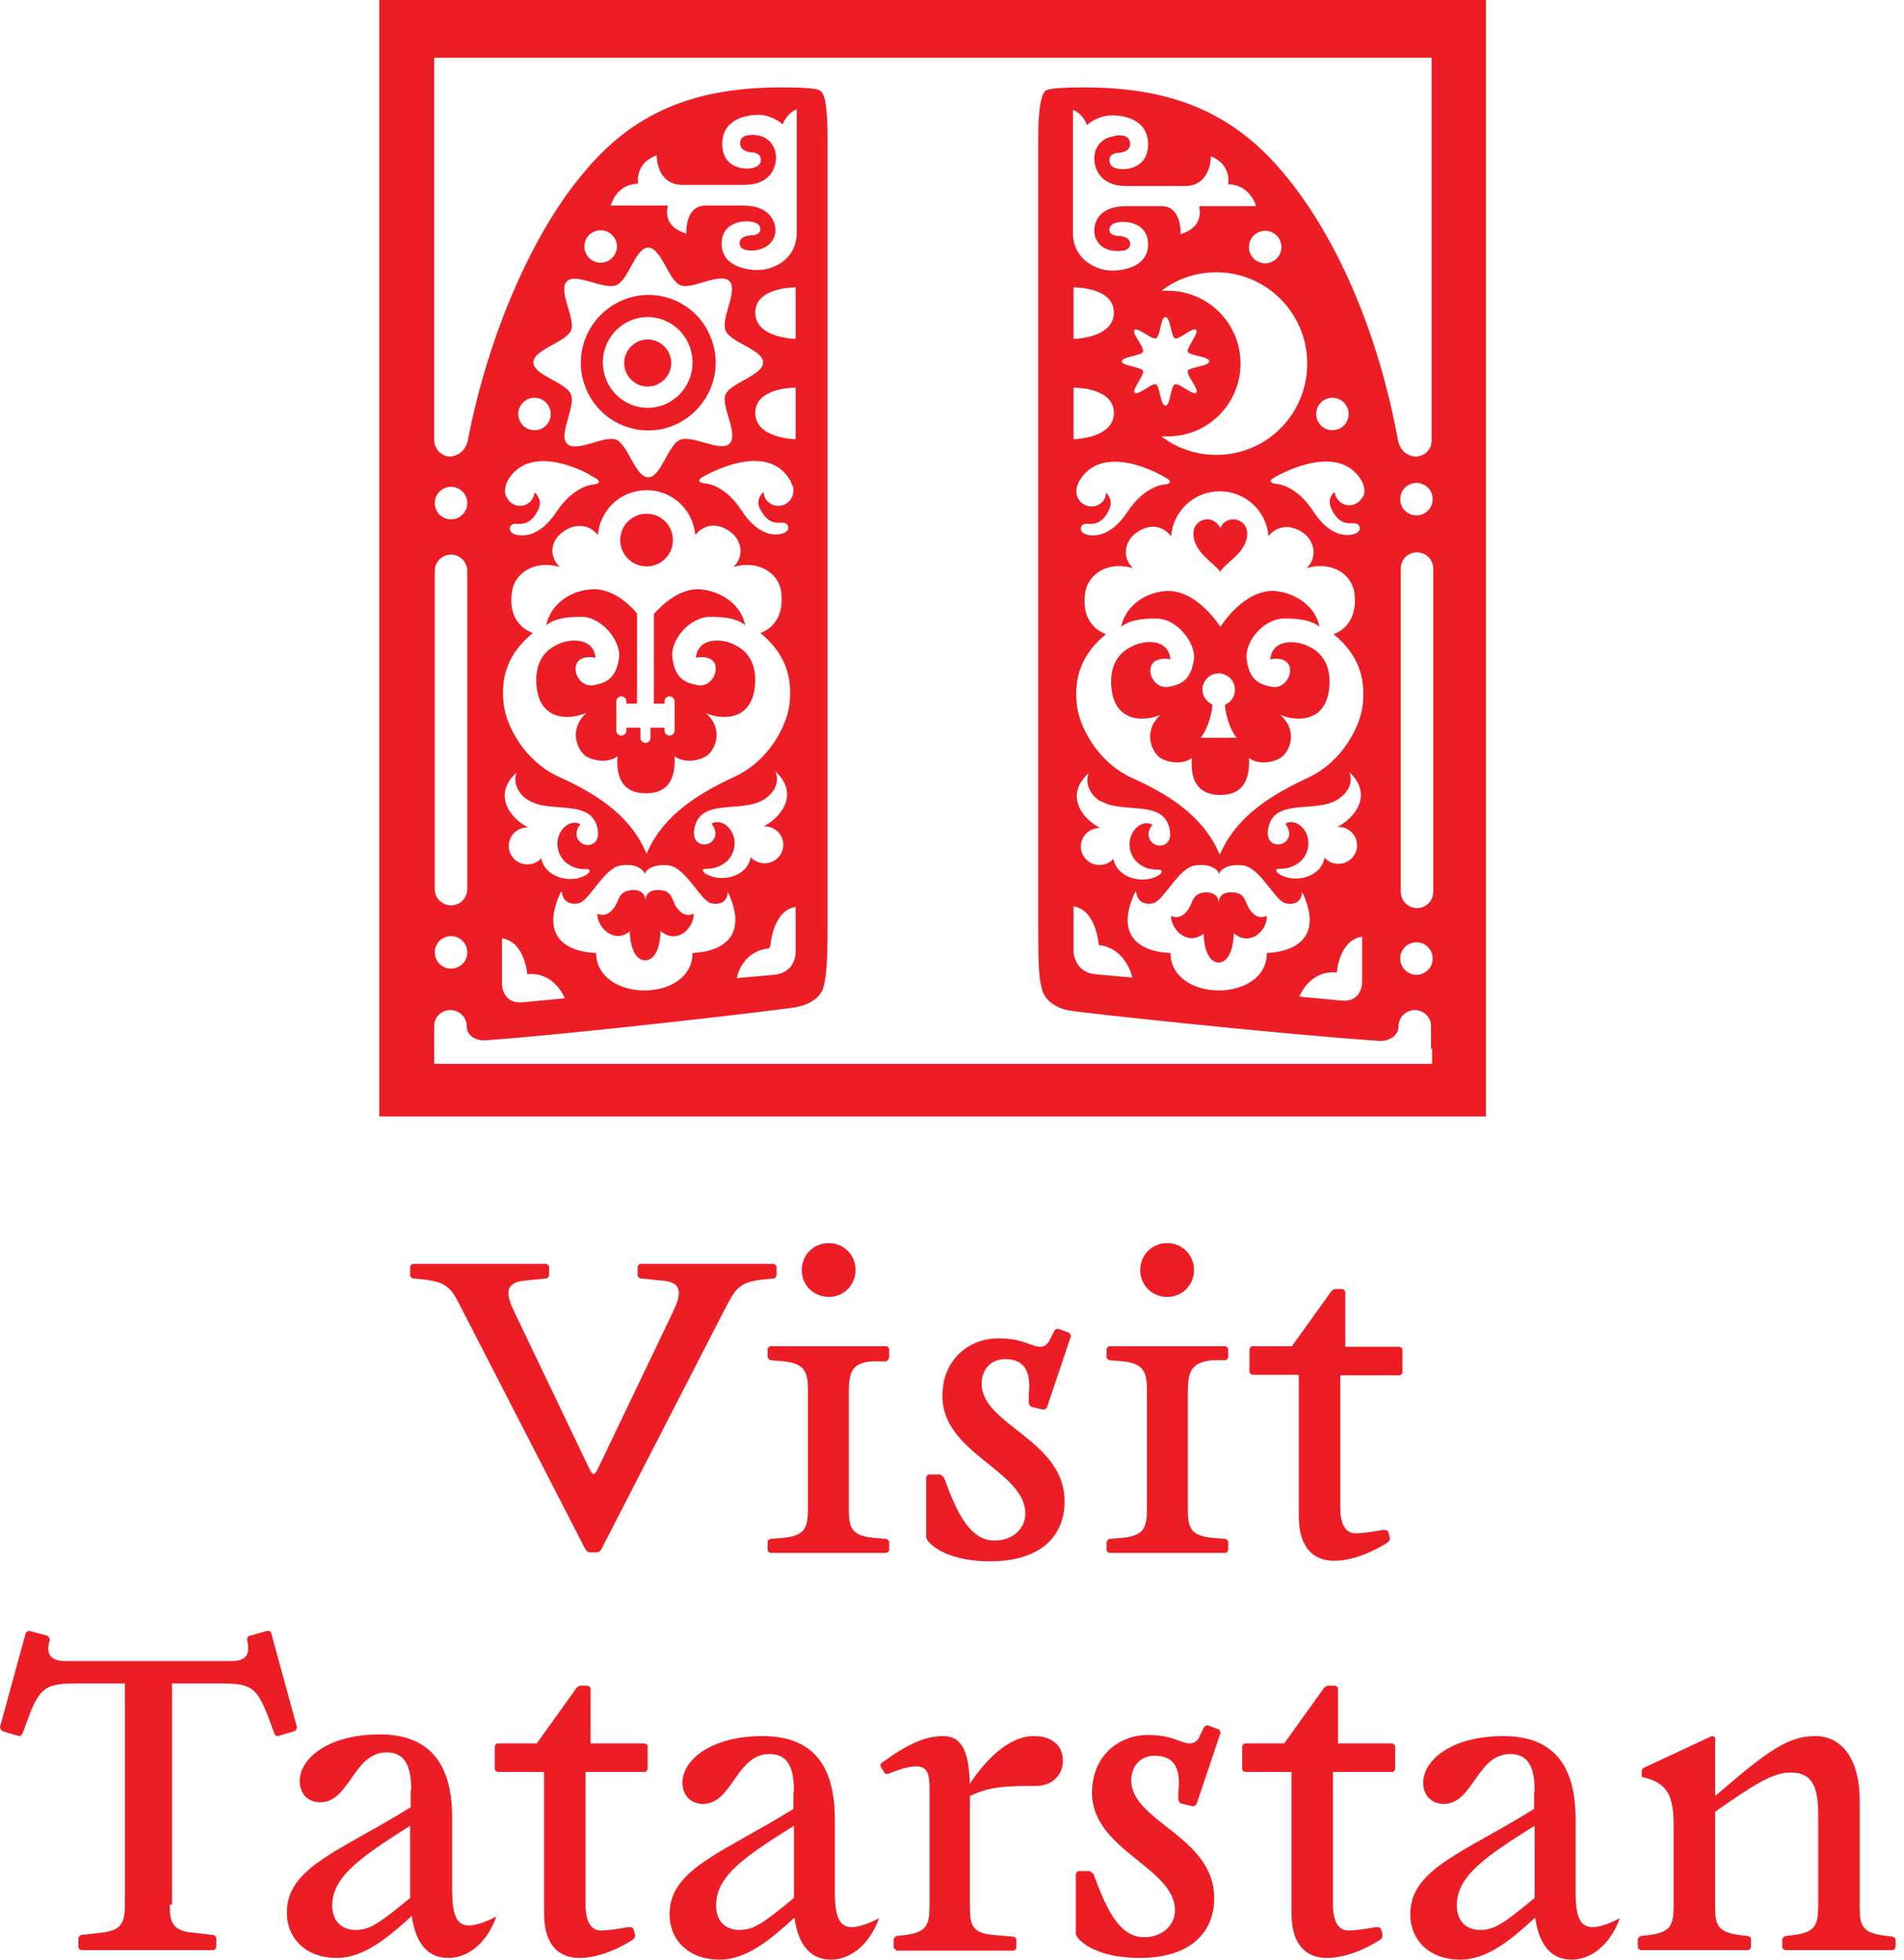 <svg xmlns="http://www.w3.org/2000/svg" width="68" height="70" viewBox="0 0 68 70" fill="none"><path fill-rule="evenodd" clip-rule="evenodd" d="M18.73 45.746C17.969 45.826 18.089 46.286 18.39 46.907L21.051 52.47C21.171 52.71 21.231 52.71 21.351 52.47L24.013 46.907C24.313 46.286 24.433 45.806 23.672 45.746L22.872 45.666C22.872 45.666 22.772 45.626 22.772 45.566V45.246C22.772 45.246 22.812 45.146 22.872 45.146H27.635C27.635 45.146 27.735 45.186 27.735 45.246V45.566C27.735 45.566 27.695 45.666 27.635 45.666L27.235 45.706C26.334 45.806 26.254 46.086 25.854 46.827L21.491 55.312C21.431 55.412 21.411 55.452 21.291 55.452H21.091C20.991 55.452 20.951 55.412 20.891 55.312L16.529 46.827C16.148 46.086 16.048 45.806 15.148 45.706L14.747 45.666C14.747 45.666 14.647 45.626 14.647 45.566V45.246C14.647 45.246 14.687 45.146 14.747 45.146H19.51C19.51 45.146 19.61 45.186 19.61 45.246V45.566C19.61 45.566 19.57 45.666 19.51 45.666L18.71 45.746H18.73ZM31.757 55.372V55.071C31.757 55.071 31.717 54.991 31.657 54.971L31.177 54.931C30.416 54.851 30.316 54.571 30.316 53.931V49.728C30.316 49.028 30.416 48.668 31.177 48.628H31.657C31.657 48.628 31.757 48.548 31.757 48.488V48.188C31.757 48.188 31.717 48.087 31.657 48.087H27.515C27.515 48.087 27.415 48.127 27.415 48.188V48.488C27.415 48.488 27.455 48.568 27.515 48.588L27.995 48.628C28.755 48.708 28.855 49.028 28.855 49.668V53.871C28.855 54.571 28.755 54.851 27.995 54.931L27.515 54.971C27.515 54.971 27.415 55.011 27.415 55.071V55.372C27.415 55.372 27.455 55.472 27.515 55.472H31.657C31.657 55.472 31.757 55.432 31.757 55.372ZM29.596 44.405C30.136 44.405 30.556 44.826 30.556 45.366C30.556 45.906 30.136 46.327 29.596 46.327C29.056 46.327 28.635 45.906 28.635 45.366C28.635 44.826 29.056 44.405 29.596 44.405ZM37.38 50.289C37.38 50.289 37.3 50.369 37.24 50.349L36.82 50.249C36.82 50.249 36.74 50.169 36.74 50.109V49.828C36.82 49.128 36.68 48.548 35.9 48.548C35.379 48.548 35.059 48.928 35.059 49.428C35.059 50.909 38.021 51.429 38.021 53.631C38.021 54.891 37.14 55.772 35.359 55.772C33.698 55.772 33.078 55.071 33.078 54.911V52.77C33.078 52.77 33.118 52.67 33.178 52.67H33.578C33.578 52.67 33.698 52.75 33.718 52.79C34.139 53.931 34.599 55.031 35.519 55.031C36.18 55.031 36.62 54.591 36.62 54.071C36.62 52.53 33.658 51.93 33.658 49.868C33.658 48.548 34.619 47.807 35.659 47.807C36.54 47.807 36.84 48.108 37.14 48.108C37.36 48.108 37.44 47.967 37.52 47.807L37.66 47.527C37.66 47.527 37.721 47.447 37.801 47.467L38.181 47.607C38.181 47.607 38.261 47.667 38.241 47.747L37.38 50.309V50.289ZM43.864 55.372C43.864 55.372 43.824 55.472 43.764 55.472H39.622C39.622 55.472 39.522 55.432 39.522 55.372V55.071C39.522 55.071 39.562 54.991 39.622 54.971L40.102 54.931C40.862 54.851 40.962 54.571 40.962 53.871V49.668C40.962 49.028 40.862 48.708 40.102 48.628L39.622 48.588C39.622 48.588 39.522 48.548 39.522 48.488V48.188C39.522 48.188 39.562 48.087 39.622 48.087H43.764C43.764 48.087 43.864 48.127 43.864 48.188V48.488C43.864 48.488 43.824 48.588 43.764 48.588H43.284C42.523 48.668 42.423 49.028 42.423 49.728V53.931C42.423 54.571 42.523 54.851 43.284 54.931L43.764 54.971C43.764 54.971 43.864 55.011 43.864 55.071V55.372ZM41.683 44.405C42.223 44.405 42.643 44.826 42.643 45.366C42.643 45.906 42.223 46.327 41.683 46.327C41.142 46.327 40.722 45.906 40.722 45.366C40.722 44.826 41.142 44.405 41.683 44.405ZM46.125 48.108L47.546 46.126C47.546 46.126 47.626 46.046 47.686 46.046H47.946C47.946 46.046 48.046 46.086 48.046 46.146V48.108H49.987C49.987 48.108 50.088 48.148 50.088 48.208V49.028C50.088 49.028 50.048 49.128 49.987 49.128H47.866V53.851C47.866 54.471 48.066 54.771 48.407 54.771C48.727 54.771 49.167 54.691 49.387 54.651C49.487 54.651 49.547 54.651 49.587 54.731L49.627 54.891C49.647 54.991 49.627 55.031 49.567 55.092C49.267 55.292 48.447 55.752 47.646 55.752C47.006 55.752 46.386 55.392 46.386 54.151V49.108H44.724C44.724 49.108 44.624 49.068 44.624 49.008V48.188C44.624 48.188 44.664 48.087 44.724 48.087H46.125V48.108ZM6.062 68.039C6.062 68.679 6.163 68.979 6.923 69.039L7.623 69.12C7.623 69.12 7.723 69.159 7.723 69.219V69.56C7.723 69.56 7.683 69.66 7.623 69.66H2.901C2.901 69.66 2.801 69.62 2.801 69.56V69.219C2.801 69.219 2.841 69.12 2.901 69.12L3.601 69.039C4.362 68.959 4.462 68.679 4.462 67.979V60.134H2.781C1.68 60.134 1.42 60.234 1 61.395L0.799 61.935C0.799 61.935 0.739 62.015 0.679 62.015L0.079 61.835C0.079 61.835 -0.001 61.755 -0.001 61.695L0.92 58.333C0.92 58.333 0.98 58.253 1.04 58.253L1.7 58.433C1.7 58.433 1.78 58.513 1.78 58.573C1.7 58.834 1.6 59.334 2.32 59.334H8.284C8.984 59.334 8.884 58.834 8.824 58.573C8.824 58.513 8.844 58.453 8.904 58.433L9.564 58.253C9.564 58.253 9.665 58.253 9.685 58.333L10.605 61.695C10.605 61.695 10.585 61.815 10.525 61.835L9.925 62.015C9.925 62.015 9.825 62.015 9.805 61.935L9.605 61.395C9.164 60.234 8.964 60.134 7.823 60.134H6.143V68.039H6.062ZM14.667 63.977V64.557C12.126 66.138 10.245 66.698 10.245 68.319C10.245 69.24 10.925 69.94 12.026 69.94C12.966 69.94 13.807 69.26 14.707 68.439C14.848 69.48 15.328 69.94 16.008 69.94C16.648 69.94 17.349 69.5 17.729 68.459C17.309 68.679 16.969 68.779 16.749 68.779C16.268 68.779 16.148 68.319 16.148 67.499V64.917C16.148 62.896 15.248 61.955 13.567 61.955C11.686 61.955 10.705 62.836 10.705 63.616C10.705 64.097 11.005 64.377 11.446 64.377C12.486 64.377 12.626 62.596 13.807 62.596C14.387 62.596 14.687 62.976 14.687 63.916L14.667 63.977ZM14.667 67.779C13.487 68.759 13.187 68.939 12.686 68.939C12.286 68.939 11.866 68.699 11.866 68.059C11.866 67.018 12.946 66.298 14.647 65.217V67.779H14.667ZM19.17 62.276L20.591 60.294C20.591 60.294 20.671 60.214 20.731 60.214H20.991C20.991 60.214 21.091 60.254 21.091 60.314V62.276H23.032C23.032 62.276 23.132 62.316 23.132 62.376V63.196C23.132 63.196 23.092 63.296 23.032 63.296H20.911V68.019C20.911 68.639 21.111 68.959 21.451 68.959C21.751 68.959 22.212 68.879 22.432 68.839C22.532 68.839 22.592 68.839 22.632 68.919L22.672 69.079C22.692 69.18 22.672 69.219 22.612 69.279C22.312 69.48 21.491 69.94 20.691 69.94C20.05 69.94 19.43 69.58 19.43 68.339V63.296H17.769C17.769 63.296 17.669 63.256 17.669 63.196V62.376C17.669 62.376 17.709 62.276 17.769 62.276H19.17ZM28.355 63.977C28.355 63.036 28.075 62.656 27.475 62.656C26.294 62.656 26.154 64.437 25.113 64.437C24.673 64.437 24.373 64.137 24.373 63.676C24.373 62.896 25.354 62.015 27.235 62.015C28.916 62.015 29.816 62.936 29.816 64.977V67.558C29.816 68.379 29.936 68.839 30.416 68.839C30.657 68.839 30.977 68.739 31.397 68.519C31.017 69.56 30.296 70 29.676 70C28.996 70 28.515 69.54 28.375 68.499C27.475 69.32 26.654 70 25.694 70C24.593 70 23.913 69.3 23.913 68.379C23.913 66.758 25.794 66.198 28.335 64.617V64.037L28.355 63.977ZM28.355 67.779V65.217C26.634 66.298 25.574 66.998 25.574 68.059C25.574 68.699 25.994 68.939 26.394 68.939C26.894 68.939 27.195 68.759 28.375 67.779H28.355ZM32.017 69.66C32.017 69.66 31.917 69.62 31.917 69.56V69.26C31.917 69.26 31.957 69.179 32.017 69.159L32.337 69.12C33.098 69.019 33.198 68.759 33.198 68.059V63.916C33.198 63.396 33.138 63.096 32.718 63.096C32.498 63.096 32.177 63.176 31.737 63.356C31.717 63.356 31.637 63.396 31.597 63.336L31.457 63.116C31.457 63.116 31.437 63.036 31.457 62.996C32.417 62.296 33.038 62.015 33.678 62.015C34.419 62.015 34.599 62.676 34.639 63.716C35.219 62.836 36.04 62.015 36.92 62.015C37.58 62.015 37.961 62.355 37.961 62.896C37.961 63.436 37.54 63.796 37 63.796C36 63.796 35.379 63.796 34.639 64.157V68.139C34.639 68.779 34.739 69.059 35.499 69.12L36.2 69.18C36.2 69.18 36.3 69.219 36.3 69.279V69.58C36.3 69.58 36.26 69.68 36.2 69.68H31.997L32.017 69.66ZM42.723 64.457C42.723 64.457 42.643 64.537 42.583 64.517L42.163 64.417C42.163 64.417 42.083 64.337 42.083 64.277V63.997C42.163 63.296 42.023 62.716 41.242 62.716C40.722 62.716 40.402 63.096 40.402 63.596C40.402 65.077 43.364 65.597 43.364 67.799C43.364 69.059 42.483 69.94 40.702 69.94C39.041 69.94 38.421 69.24 38.421 69.079V66.938C38.421 66.938 38.461 66.838 38.521 66.838H38.921C38.921 66.838 39.041 66.918 39.061 66.958C39.481 68.099 39.942 69.2 40.862 69.2C41.523 69.2 41.963 68.759 41.963 68.239C41.963 66.698 39.001 66.098 39.001 64.037C39.001 62.716 39.962 61.975 41.002 61.975C41.883 61.975 42.183 62.276 42.483 62.276C42.703 62.276 42.803 62.136 42.864 61.975L43.004 61.695C43.004 61.695 43.064 61.615 43.144 61.635L43.524 61.775C43.524 61.775 43.604 61.835 43.584 61.915L42.723 64.477V64.457ZM45.865 62.276L47.286 60.294C47.286 60.294 47.366 60.214 47.426 60.214H47.686C47.686 60.214 47.786 60.254 47.786 60.314V62.276H49.727C49.727 62.276 49.828 62.316 49.828 62.376V63.196C49.828 63.196 49.787 63.296 49.727 63.296H47.606V68.019C47.606 68.639 47.806 68.959 48.147 68.959C48.447 68.959 48.907 68.879 49.127 68.839C49.227 68.839 49.287 68.839 49.327 68.919L49.367 69.079C49.387 69.18 49.367 69.219 49.307 69.279C49.007 69.48 48.187 69.94 47.386 69.94C46.746 69.94 46.125 69.58 46.125 68.339V63.296H44.464C44.464 63.296 44.364 63.256 44.364 63.196V62.376C44.364 62.376 44.404 62.276 44.464 62.276H45.865ZM54.81 63.977C54.81 63.036 54.53 62.656 53.93 62.656C52.749 62.656 52.609 64.437 51.568 64.437C51.128 64.437 50.828 64.137 50.828 63.676C50.828 62.896 51.809 62.015 53.69 62.015C55.371 62.015 56.271 62.936 56.271 64.977V67.558C56.271 68.379 56.391 68.839 56.871 68.839C57.112 68.839 57.432 68.739 57.852 68.519C57.472 69.56 56.751 70 56.131 70C55.451 70 54.97 69.54 54.83 68.499C53.93 69.32 53.109 70 52.149 70C51.048 70 50.368 69.3 50.368 68.379C50.368 66.758 52.249 66.198 54.79 64.617V64.037L54.81 63.977ZM54.81 67.779V65.217C53.089 66.298 52.029 66.998 52.029 68.059C52.029 68.699 52.449 68.939 52.849 68.939C53.349 68.939 53.65 68.759 54.83 67.779H54.81ZM67.698 69.56C67.698 69.56 67.658 69.66 67.598 69.66H63.755C63.755 69.66 63.655 69.62 63.655 69.56V69.26C63.655 69.26 63.695 69.179 63.755 69.159L64.076 69.12C64.836 69.019 64.936 68.759 64.936 68.059V64.797C64.936 63.756 64.676 63.316 63.956 63.316C63.295 63.316 62.635 63.756 61.254 64.717V68.119C61.254 68.759 61.354 69.019 62.114 69.12L62.435 69.159C62.435 69.159 62.535 69.2 62.535 69.26V69.56C62.535 69.56 62.495 69.66 62.435 69.66H58.592C58.592 69.66 58.492 69.62 58.492 69.56V69.26C58.492 69.26 58.532 69.179 58.592 69.159L58.913 69.12C59.673 69.019 59.773 68.759 59.773 68.059V65.237C59.773 64.197 59.593 63.716 58.733 63.496C58.672 63.496 58.633 63.496 58.633 63.396V63.256C58.633 63.256 58.633 63.176 58.733 63.136L61.134 62.015C61.134 62.015 61.254 62.015 61.254 62.096V64.157C63.135 62.536 63.855 62.015 64.836 62.015C65.817 62.015 66.417 62.896 66.417 64.297V68.139C66.417 68.779 66.517 69.039 67.277 69.139L67.598 69.18C67.598 69.18 67.698 69.219 67.698 69.279V69.58V69.56ZM20.931 25.475C20.271 26.095 20.651 26.835 20.931 27.015C21.231 27.195 21.731 27.256 22.052 27.015C21.972 28.156 22.592 28.336 23.072 28.336C23.552 28.336 24.153 28.156 24.093 27.015C24.413 27.256 24.913 27.195 25.213 27.015C25.514 26.835 25.894 26.095 25.213 25.475C25.834 25.735 26.814 25.715 26.954 24.574C27.095 23.433 26.394 23.113 26.234 23.033C25.834 22.813 24.933 22.733 24.853 23.493C25.974 23.293 25.594 24.614 24.913 24.474C24.473 24.394 24.093 24.234 24.013 23.474C23.933 22.913 24.593 22.033 25.373 22.033C25.954 22.033 26.354 22.113 26.614 22.333C26.474 21.612 25.794 21.132 25.033 21.052C24.313 20.992 23.692 21.552 23.352 21.933V25.134H23.733V25.054C23.733 24.954 23.813 24.874 23.913 24.874C24.013 24.874 24.093 24.954 24.093 25.054V26.095C24.093 26.195 24.013 26.275 23.913 26.275C23.813 26.275 23.733 26.195 23.733 26.095V25.995H23.352H23.232V26.355C23.232 26.455 23.152 26.535 23.052 26.535C22.952 26.535 22.872 26.455 22.872 26.355V25.995H22.752H22.372V26.095C22.372 26.195 22.292 26.275 22.192 26.275C22.092 26.275 22.012 26.195 22.012 26.095V25.054C22.012 24.954 22.092 24.874 22.192 24.874C22.292 24.874 22.372 24.954 22.372 25.054V25.134H22.752V21.913C22.412 21.512 21.811 20.992 21.091 21.052C20.331 21.112 19.65 21.612 19.51 22.333C19.77 22.113 20.171 22.033 20.751 22.033C21.531 22.033 22.172 22.933 22.112 23.474C22.012 24.234 21.651 24.394 21.211 24.474C20.511 24.614 20.151 23.293 21.271 23.493C21.191 22.733 20.291 22.813 19.89 23.033C19.73 23.113 19.03 23.433 19.17 24.574C19.31 25.715 20.291 25.735 20.911 25.475H20.931ZM43.564 20.452C43.744 20.091 44.544 19.751 44.544 19.051C44.544 18.771 44.324 18.551 44.044 18.551C43.824 18.551 43.644 18.691 43.584 18.871C43.504 18.691 43.324 18.551 43.124 18.551C42.843 18.551 42.623 18.771 42.623 19.051C42.623 19.751 43.384 20.111 43.604 20.452H43.564ZM23.132 13.808C23.593 13.808 23.973 13.428 23.973 12.967C23.973 12.507 23.593 12.127 23.132 12.127C22.672 12.127 22.292 12.507 22.292 12.967C22.292 13.428 22.672 13.808 23.132 13.808ZM23.092 20.232C23.613 20.232 24.033 19.811 24.033 19.291C24.033 18.771 23.613 18.351 23.092 18.351C22.572 18.351 22.152 18.771 22.152 19.291C22.152 19.811 22.572 20.232 23.092 20.232ZM24.073 15.189C22.852 15.709 21.431 15.109 20.931 13.888C20.411 12.647 21.011 11.246 22.232 10.726C23.452 10.206 24.873 10.786 25.373 12.027C25.894 13.268 25.293 14.668 24.073 15.189ZM23.132 11.326C24.013 11.326 24.733 12.047 24.733 12.947C24.733 13.848 24.013 14.568 23.132 14.568C22.252 14.568 21.531 13.848 21.531 12.947C21.531 12.047 22.252 11.326 23.132 11.326ZM46.746 23.093C46.325 22.873 45.445 22.793 45.365 23.553C46.486 23.353 46.105 24.674 45.425 24.534C44.985 24.454 44.605 24.294 44.524 23.533C44.444 22.973 45.085 22.093 45.885 22.093C46.465 22.093 46.866 22.173 47.126 22.393C46.986 21.672 46.305 21.192 45.545 21.112C44.424 21.032 43.584 22.393 43.584 22.393C43.584 22.393 42.743 21.032 41.623 21.112C40.862 21.172 40.182 21.672 40.042 22.393C40.302 22.173 40.702 22.093 41.283 22.093C42.063 22.093 42.703 22.993 42.643 23.533C42.543 24.294 42.183 24.454 41.743 24.534C41.042 24.674 40.682 23.353 41.803 23.553C41.723 22.773 40.822 22.873 40.422 23.093C40.262 23.173 39.562 23.493 39.702 24.634C39.842 25.775 40.822 25.795 41.443 25.535C40.782 26.155 41.163 26.895 41.443 27.076C41.743 27.256 42.243 27.316 42.563 27.076C42.483 28.216 43.104 28.396 43.584 28.396C44.064 28.396 44.664 28.216 44.605 27.076C44.925 27.316 45.425 27.256 45.725 27.076C46.025 26.895 46.406 26.155 45.725 25.535C46.346 25.795 47.326 25.775 47.466 24.634C47.606 23.493 46.906 23.173 46.746 23.093ZM43.544 26.355H42.883C42.883 26.355 43.224 25.955 43.304 25.174C43.104 25.074 42.944 24.874 42.944 24.634C42.944 24.314 43.204 24.054 43.524 24.054C43.844 24.054 44.104 24.314 44.104 24.634C44.104 24.874 43.964 25.094 43.744 25.174C43.824 25.955 44.164 26.355 44.164 26.355H43.524H43.544ZM42.983 33.339C43.023 34.44 43.524 34.38 43.524 34.38C43.524 34.38 44.024 34.44 44.064 33.339C44.664 33.839 45.265 33.219 45.245 32.719C45.005 32.819 44.805 32.739 44.624 32.479C44.464 32.239 44.484 31.898 44.044 31.878C43.604 31.838 43.524 32.098 43.524 32.278C43.524 32.118 43.464 31.858 43.024 31.878C42.583 31.918 42.603 32.239 42.443 32.479C42.263 32.739 42.063 32.819 41.823 32.719C41.823 33.199 42.403 33.819 43.004 33.339H42.983ZM22.492 33.259C22.532 34.36 23.032 34.3 23.032 34.3H23.052C23.052 34.3 23.552 34.36 23.593 33.259C24.193 33.759 24.793 33.139 24.773 32.639C24.533 32.739 24.333 32.659 24.153 32.398C23.993 32.158 24.013 31.818 23.573 31.798C23.132 31.758 23.052 32.018 23.052 32.178C23.052 31.998 22.952 31.758 22.532 31.798C22.092 31.838 22.112 32.158 21.951 32.398C21.771 32.659 21.571 32.739 21.331 32.639C21.331 33.119 21.912 33.739 22.512 33.259H22.492ZM13.547 39.883V0H53.069V39.883H13.547ZM51.148 37.461V38.002H15.508V37.461V36.641C15.508 36.321 15.768 36.081 16.088 36.081C16.408 36.081 16.669 36.341 16.669 36.661C16.669 36.981 16.969 37.181 17.349 37.161C21.091 36.881 27.955 36.061 28.415 35.981C28.956 35.88 29.336 35.6 29.416 35.24C29.516 34.84 29.556 34.32 29.556 33.079V4.903C29.556 3.922 29.476 3.362 29.296 3.242C29.216 3.162 28.755 3.122 27.895 3.122C24.513 3.122 22.392 4.202 20.671 6.384C19.03 8.405 17.449 11.887 16.709 15.729C16.588 16.289 16.088 16.309 16.088 16.309C15.768 16.309 15.528 16.049 15.508 15.749V2.061H51.128V15.749C51.128 16.069 50.868 16.309 50.548 16.309C50.548 16.309 50.048 16.309 49.928 15.729C49.187 11.687 47.666 8.445 46.005 6.384C44.264 4.202 42.123 3.122 38.741 3.122C37.901 3.122 37.42 3.162 37.34 3.242C37.18 3.362 37.08 3.922 37.08 4.903V33.199C37.08 34.44 37.1 34.96 37.22 35.36C37.32 35.721 37.7 36.021 38.221 36.101C38.661 36.181 45.485 36.921 49.247 37.181C49.607 37.201 49.947 37.001 49.947 36.661C49.947 36.341 50.208 36.081 50.528 36.081C50.848 36.081 51.108 36.341 51.108 36.641V37.461H51.148ZM16.689 31.778V20.392C16.689 20.071 16.428 19.811 16.108 19.811C15.788 19.811 15.528 20.071 15.528 20.392V31.778C15.528 32.078 15.788 32.339 16.108 32.339C16.428 32.339 16.669 32.098 16.689 31.778ZM16.689 34.019C16.689 33.699 16.428 33.439 16.108 33.439C15.788 33.439 15.528 33.699 15.528 34.019C15.528 34.34 15.788 34.6 16.108 34.6C16.428 34.6 16.689 34.34 16.689 34.019ZM16.108 18.551C16.428 18.551 16.689 18.291 16.689 17.97C16.689 17.65 16.428 17.39 16.108 17.39C15.788 17.39 15.528 17.65 15.528 17.97C15.528 18.291 15.788 18.551 16.108 18.551ZM20.251 10.046C20.571 9.726 21.551 10.366 22.012 10.186C22.452 10.006 22.692 8.845 23.152 8.845C23.613 8.845 23.873 10.006 24.293 10.186C24.713 10.366 25.714 9.706 26.054 10.046C26.374 10.366 25.734 11.367 25.914 11.807C26.094 12.247 27.255 12.487 27.255 12.947C27.255 13.408 26.094 13.668 25.914 14.088C25.734 14.508 26.394 15.509 26.054 15.849C25.734 16.169 24.753 15.529 24.293 15.709C23.853 15.889 23.613 17.05 23.152 17.05C22.692 17.05 22.432 15.889 22.012 15.709C21.591 15.529 20.591 16.189 20.251 15.849C19.93 15.529 20.571 14.528 20.391 14.088C20.211 13.648 19.05 13.408 19.05 12.947C19.05 12.487 20.211 12.227 20.391 11.807C20.571 11.386 19.91 10.386 20.251 10.046ZM23.412 5.563C22.652 5.863 22.792 6.564 22.792 6.564C22.012 6.564 21.811 7.344 21.811 7.344H23.853C23.813 7.504 23.692 8.105 24.513 8.345C24.513 8.345 24.453 7.344 25.193 7.344H25.453H26.554C27.495 7.344 27.695 7.925 27.695 8.225C27.695 8.525 27.475 8.885 26.954 8.945C26.634 8.965 26.414 8.905 26.414 8.685C26.414 8.405 26.854 8.405 26.854 8.405C26.854 8.405 27.154 8.405 27.154 8.185C27.154 7.965 26.894 7.905 26.654 7.905C26.414 7.905 25.774 8.005 25.774 8.705C25.774 9.465 26.554 9.646 27.075 9.646C27.595 9.646 28.455 9.285 28.455 8.305V7.304V6.724V5.583V3.902C28.175 4.022 28.035 4.242 27.955 4.443C27.675 4.202 27.335 4.102 27.095 4.102C26.574 4.102 25.794 4.302 25.794 5.143C25.794 5.923 26.434 6.023 26.674 6.023C26.914 6.023 27.174 5.943 27.174 5.703C27.174 5.463 26.874 5.443 26.874 5.443C26.874 5.443 26.434 5.443 26.434 5.123C26.434 4.863 26.654 4.803 26.974 4.823C27.495 4.863 27.715 5.283 27.715 5.623C27.715 5.963 27.535 6.604 26.574 6.604H24.373C23.432 6.604 23.452 5.543 23.452 5.543L23.412 5.563ZM18.45 27.576C18.269 28.096 18.67 28.476 18.89 28.596C19.71 29.077 21.171 28.496 21.351 29.657C21.451 30.277 20.771 30.337 20.611 29.917C20.571 29.797 20.571 29.637 20.731 29.437C20.531 29.337 20.331 29.397 20.191 29.517C19.77 29.857 19.81 30.617 20.371 30.918C20.731 31.118 21.011 30.998 21.051 31.078C21.071 31.118 21.051 31.198 20.891 31.278C20.371 31.558 19.47 31.358 19.33 30.657C19.21 30.798 19.03 30.878 18.83 30.878C18.47 30.878 18.169 30.578 18.169 30.217C18.169 29.857 18.47 29.557 18.83 29.557H18.87C18.309 29.297 17.529 28.436 18.45 27.596V27.576ZM20.07 31.858C20.09 32.239 20.431 32.338 20.691 32.258C21.071 32.138 21.571 31.018 22.152 30.918C22.712 30.818 23.012 31.078 23.032 31.238C23.032 31.078 23.352 30.838 23.913 30.918C24.493 31.018 25.013 32.138 25.373 32.258C25.654 32.338 25.974 32.258 25.994 31.858C27.035 34.059 24.733 34.039 24.733 34.039C24.733 34.94 23.873 35.38 23.012 35.38C22.152 35.38 21.291 34.92 21.291 34.039C21.291 34.039 18.99 34.08 20.03 31.858H20.07ZM25.273 31.258C25.133 31.178 25.093 31.118 25.113 31.058C25.153 30.998 25.413 31.098 25.774 30.898C26.334 30.598 26.374 29.837 25.954 29.497C25.814 29.377 25.614 29.317 25.413 29.417C25.554 29.617 25.574 29.777 25.534 29.897C25.373 30.317 24.693 30.257 24.793 29.637C24.973 28.476 26.434 29.057 27.255 28.576C27.495 28.436 27.895 28.076 27.695 27.556C28.595 28.396 27.835 29.237 27.275 29.517H27.315C27.675 29.517 27.975 29.817 27.975 30.177C27.975 30.537 27.675 30.838 27.315 30.838C27.114 30.838 26.934 30.758 26.814 30.617C26.674 31.338 25.774 31.518 25.253 31.238L25.273 31.258ZM27.455 33.879C26.474 33.979 26.314 34.94 26.314 34.94L27.655 34.82C28.375 34.74 28.415 34.12 28.415 34.039V32.398C27.595 32.519 27.515 33.779 27.515 33.779L27.455 33.899V33.879ZM27.154 18.21C26.994 17.89 27.154 17.67 27.275 17.57C27.275 17.85 27.515 18.07 27.795 18.07C28.095 18.07 28.335 17.83 28.335 17.53C28.335 17.45 28.335 17.37 28.275 17.29C28.255 17.21 28.215 17.15 28.215 17.15C27.415 15.789 25.433 16.87 25.293 16.93C25.153 17.01 24.953 17.09 24.973 17.17C24.973 17.25 25.193 17.27 25.193 17.27C25.193 17.27 25.874 17.29 26.494 18.25C27.134 19.231 27.795 19.131 28.015 19.031C28.235 18.931 28.175 18.691 27.975 18.671C27.775 18.671 27.435 18.751 27.154 18.19V18.21ZM26.974 14.748C26.974 15.669 28.415 15.689 28.415 15.689V13.848C28.415 13.848 26.974 13.828 26.974 14.748ZM26.974 11.166C26.974 12.087 28.415 12.107 28.415 12.107V10.266C28.415 10.266 26.974 10.246 26.974 11.166ZM22.032 8.805C22.032 8.485 21.771 8.225 21.451 8.225C21.131 8.225 20.871 8.485 20.871 8.805C20.871 9.125 21.131 9.385 21.451 9.385C21.771 9.385 22.032 9.125 22.032 8.805ZM19.09 14.208C18.77 14.208 18.51 14.468 18.51 14.789C18.51 15.109 18.77 15.369 19.09 15.369C19.41 15.369 19.67 15.109 19.67 14.789C19.67 14.468 19.41 14.208 19.09 14.208ZM21.051 16.95C20.911 16.87 18.93 15.789 18.129 17.17C18.129 17.17 17.969 17.47 18.069 17.71C18.149 17.91 18.329 18.07 18.57 18.07C18.85 18.07 19.07 17.85 19.09 17.59C19.23 17.71 19.37 17.91 19.21 18.23C18.93 18.791 18.59 18.711 18.39 18.711C18.189 18.711 18.129 18.971 18.349 19.071C18.57 19.171 19.23 19.251 19.87 18.291C20.491 17.35 21.171 17.31 21.171 17.31C21.171 17.31 21.371 17.31 21.391 17.21C21.391 17.13 21.211 17.05 21.071 16.97L21.051 16.95ZM19.03 22.613C18.53 22.433 18.149 21.933 18.29 21.112C18.39 20.472 19.09 19.991 19.99 20.252C19.59 19.871 19.67 19.311 20.09 19.011C20.531 18.671 21.051 18.731 21.351 19.111C21.431 18.21 22.172 17.51 23.092 17.51C24.013 17.51 24.753 18.21 24.833 19.111C25.133 18.731 25.614 18.651 26.074 18.991C26.494 19.291 26.594 19.871 26.194 20.252C27.095 19.991 27.795 20.472 27.895 21.112C28.015 21.933 27.655 22.433 27.154 22.613C28.215 23.473 28.275 24.434 28.195 25.154C28.115 25.875 27.495 27.156 26.254 27.736C25.013 28.316 23.693 29.077 23.092 30.497C22.492 29.056 21.171 28.296 19.93 27.736C18.69 27.156 18.069 25.875 17.989 25.154C17.909 24.434 17.969 23.473 19.03 22.613ZM18.83 34.8C18.83 34.8 18.75 33.639 17.929 33.519V35.16C17.929 35.16 17.929 35.88 18.69 35.8L20.171 35.66C20.171 35.66 19.81 34.7 18.83 34.8ZM39.822 4.843C40.142 4.803 40.362 4.883 40.362 5.143C40.362 5.463 39.922 5.463 39.922 5.463C39.922 5.463 39.622 5.463 39.622 5.723C39.622 5.984 39.882 6.043 40.122 6.043C40.362 6.043 41.002 5.923 41.002 5.163C41.002 4.302 40.222 4.122 39.702 4.122C39.441 4.122 39.101 4.222 38.821 4.463C38.741 4.263 38.601 4.042 38.321 3.922V8.325C38.321 9.285 39.181 9.666 39.702 9.666C40.222 9.666 41.002 9.486 41.002 8.725C41.002 8.025 40.362 7.925 40.122 7.925C39.882 7.925 39.622 7.985 39.622 8.205C39.622 8.425 39.922 8.425 39.922 8.425C39.922 8.425 40.362 8.425 40.362 8.705C40.362 8.925 40.142 8.985 39.822 8.965C39.301 8.925 39.081 8.565 39.081 8.245C39.081 7.925 39.261 7.364 40.222 7.364H41.323H41.483C42.223 7.364 42.163 8.365 42.163 8.365C42.964 8.125 42.864 7.524 42.824 7.364H44.865C44.865 7.364 44.645 6.584 43.864 6.584C43.864 6.584 44.004 5.883 43.244 5.583C43.244 5.583 43.264 6.644 42.323 6.644H40.222C39.281 6.644 39.081 6.003 39.081 5.663C39.081 5.323 39.281 4.923 39.822 4.863V4.843ZM39.462 17.57C39.602 17.69 39.762 17.89 39.602 18.23C39.322 18.791 38.981 18.711 38.781 18.711C38.581 18.711 38.521 18.971 38.741 19.071C38.961 19.171 39.622 19.251 40.262 18.291C40.882 17.35 41.563 17.31 41.563 17.31C41.563 17.31 41.763 17.31 41.783 17.21C41.783 17.13 41.603 17.05 41.463 16.97C41.323 16.89 39.342 15.809 38.541 17.19C38.541 17.19 38.521 17.23 38.501 17.29C38.461 17.37 38.441 17.45 38.441 17.55C38.441 17.85 38.681 18.09 38.981 18.09C39.281 18.09 39.502 17.87 39.502 17.59L39.462 17.57ZM40.522 11.787C40.402 11.907 40.882 12.407 40.822 12.567C40.762 12.707 40.062 12.747 40.062 12.907C40.062 13.068 40.762 13.107 40.822 13.248C40.882 13.388 40.422 13.908 40.522 14.028C40.642 14.148 41.142 13.668 41.283 13.728C41.423 13.788 41.443 14.488 41.623 14.488C41.803 14.488 41.803 13.788 41.963 13.728C42.103 13.668 42.623 14.148 42.723 14.028C42.843 13.908 42.363 13.408 42.423 13.248C42.483 13.107 43.184 13.088 43.184 12.907C43.184 12.727 42.483 12.707 42.423 12.567C42.363 12.427 42.824 11.907 42.723 11.787C42.603 11.667 42.103 12.147 41.963 12.087C41.823 12.027 41.803 11.326 41.623 11.326C41.443 11.326 41.443 12.027 41.283 12.087C41.142 12.147 40.622 11.667 40.522 11.787ZM41.483 15.589C42.023 16.009 42.703 16.249 43.444 16.249C45.245 16.249 46.686 14.788 46.686 12.987C46.686 11.186 45.225 9.726 43.444 9.726C42.703 9.726 42.023 9.966 41.483 10.386C41.543 10.386 41.623 10.386 41.703 10.386C43.144 10.386 44.304 11.547 44.304 12.987C44.304 14.428 43.144 15.589 41.703 15.589C41.623 15.589 41.563 15.589 41.483 15.589ZM45.185 9.405C45.505 9.405 45.765 9.145 45.765 8.825C45.765 8.505 45.505 8.245 45.185 8.245C44.865 8.245 44.605 8.505 44.605 8.825C44.605 9.145 44.865 9.405 45.185 9.405ZM39.782 11.166C39.782 10.246 38.341 10.266 38.341 10.266V12.107C38.341 12.107 39.782 12.087 39.782 11.166ZM39.782 14.748C39.782 13.828 38.341 13.848 38.341 13.848V15.689C38.341 15.689 39.782 15.669 39.782 14.748ZM38.341 32.378V34.019C38.341 34.019 38.381 34.72 39.101 34.8L40.442 34.92C40.442 34.92 40.222 33.859 39.241 33.759C39.241 33.759 39.161 32.498 38.341 32.378ZM39.322 28.616C40.142 29.097 41.603 28.516 41.783 29.677C41.883 30.297 41.203 30.357 41.042 29.937C41.002 29.817 41.002 29.657 41.163 29.457C40.962 29.357 40.762 29.417 40.622 29.537C40.202 29.877 40.242 30.637 40.802 30.938C41.163 31.138 41.443 31.018 41.483 31.098C41.503 31.138 41.483 31.218 41.323 31.298C40.802 31.578 39.902 31.378 39.762 30.677C39.642 30.818 39.462 30.898 39.261 30.898C38.901 30.898 38.601 30.598 38.601 30.237C38.601 29.877 38.901 29.577 39.261 29.577H39.301C38.741 29.317 37.961 28.456 38.881 27.616C38.701 28.136 39.101 28.516 39.322 28.636V28.616ZM40.582 31.858C40.602 32.239 40.942 32.338 41.203 32.258C41.583 32.138 42.083 31.018 42.663 30.918C43.224 30.818 43.524 31.078 43.544 31.238C43.544 31.078 43.864 30.838 44.424 30.918C45.005 31.018 45.525 32.138 45.885 32.258C46.165 32.338 46.486 32.258 46.506 31.858C47.546 34.059 45.245 34.039 45.245 34.039C45.245 34.94 44.384 35.38 43.524 35.38C42.663 35.38 41.803 34.92 41.803 34.039C41.803 34.039 39.502 34.08 40.542 31.858H40.582ZM48.187 27.576C49.087 28.416 48.327 29.257 47.766 29.537H47.806C48.166 29.537 48.467 29.837 48.467 30.197C48.467 30.558 48.166 30.858 47.806 30.858C47.606 30.858 47.426 30.777 47.306 30.637C47.166 31.358 46.265 31.538 45.745 31.258C45.605 31.178 45.565 31.118 45.585 31.058C45.625 30.998 45.885 31.098 46.265 30.898C46.826 30.598 46.866 29.837 46.446 29.497C46.305 29.377 46.105 29.317 45.905 29.417C46.045 29.617 46.065 29.777 46.025 29.897C45.865 30.317 45.185 30.257 45.285 29.637C45.465 28.476 46.926 29.057 47.746 28.576C47.986 28.436 48.387 28.076 48.187 27.556V27.576ZM47.746 34.74C46.766 34.64 46.406 35.6 46.406 35.6L47.886 35.74C48.647 35.821 48.647 35.1 48.647 35.1V33.459C47.826 33.579 47.746 34.72 47.746 34.72V34.74ZM46.726 27.776C45.485 28.356 44.164 29.117 43.564 30.537C42.964 29.097 41.643 28.336 40.402 27.776C39.161 27.195 38.541 25.915 38.461 25.194C38.381 24.474 38.441 23.513 39.502 22.653C39.001 22.473 38.621 21.973 38.761 21.152C38.861 20.512 39.562 20.032 40.462 20.292C40.062 19.911 40.162 19.331 40.582 19.031C41.042 18.691 41.523 18.771 41.823 19.151C41.903 18.25 42.643 17.55 43.564 17.55C44.484 17.55 45.225 18.25 45.305 19.151C45.605 18.771 46.105 18.711 46.566 19.051C46.966 19.351 47.046 19.931 46.666 20.292C47.566 20.032 48.267 20.512 48.367 21.152C48.487 21.973 48.127 22.473 47.626 22.653C48.687 23.513 48.747 24.474 48.667 25.194C48.587 25.915 47.966 27.195 46.726 27.776ZM48.667 17.77C48.827 17.51 48.627 17.17 48.627 17.17C47.826 15.809 45.845 16.89 45.705 16.95C45.565 17.03 45.365 17.11 45.385 17.19C45.385 17.27 45.605 17.29 45.605 17.29C45.605 17.29 46.285 17.31 46.906 18.27C47.546 19.251 48.206 19.151 48.427 19.051C48.647 18.951 48.587 18.711 48.387 18.691C48.187 18.691 47.846 18.771 47.566 18.21C47.406 17.89 47.526 17.69 47.666 17.57C47.686 17.83 47.926 18.05 48.187 18.05C48.387 18.05 48.567 17.93 48.667 17.75V17.77ZM47.006 14.789C47.006 15.109 47.266 15.369 47.586 15.369C47.906 15.369 48.166 15.109 48.166 14.789C48.166 14.468 47.906 14.208 47.586 14.208C47.266 14.208 47.006 14.468 47.006 14.789ZM50.588 34.82C50.908 34.82 51.168 34.56 51.168 34.24C51.168 33.919 50.908 33.659 50.588 33.659C50.268 33.659 50.008 33.919 50.008 34.24C50.008 34.56 50.268 34.82 50.588 34.82ZM51.188 31.838C51.188 31.838 51.188 31.778 51.188 31.758V20.392C51.188 20.392 51.188 20.332 51.188 20.312C51.188 19.991 50.928 19.731 50.608 19.731C50.288 19.731 50.048 19.971 50.028 20.272V31.798C50.028 31.798 50.028 31.838 50.028 31.858C50.028 32.178 50.288 32.438 50.608 32.438C50.928 32.438 51.188 32.178 51.188 31.858V31.838ZM50.588 18.41C50.908 18.41 51.168 18.15 51.168 17.83C51.168 17.51 50.908 17.25 50.588 17.25C50.268 17.25 50.008 17.51 50.008 17.83C50.008 18.15 50.268 18.41 50.588 18.41Z" fill="#EC1D24"></path></svg>